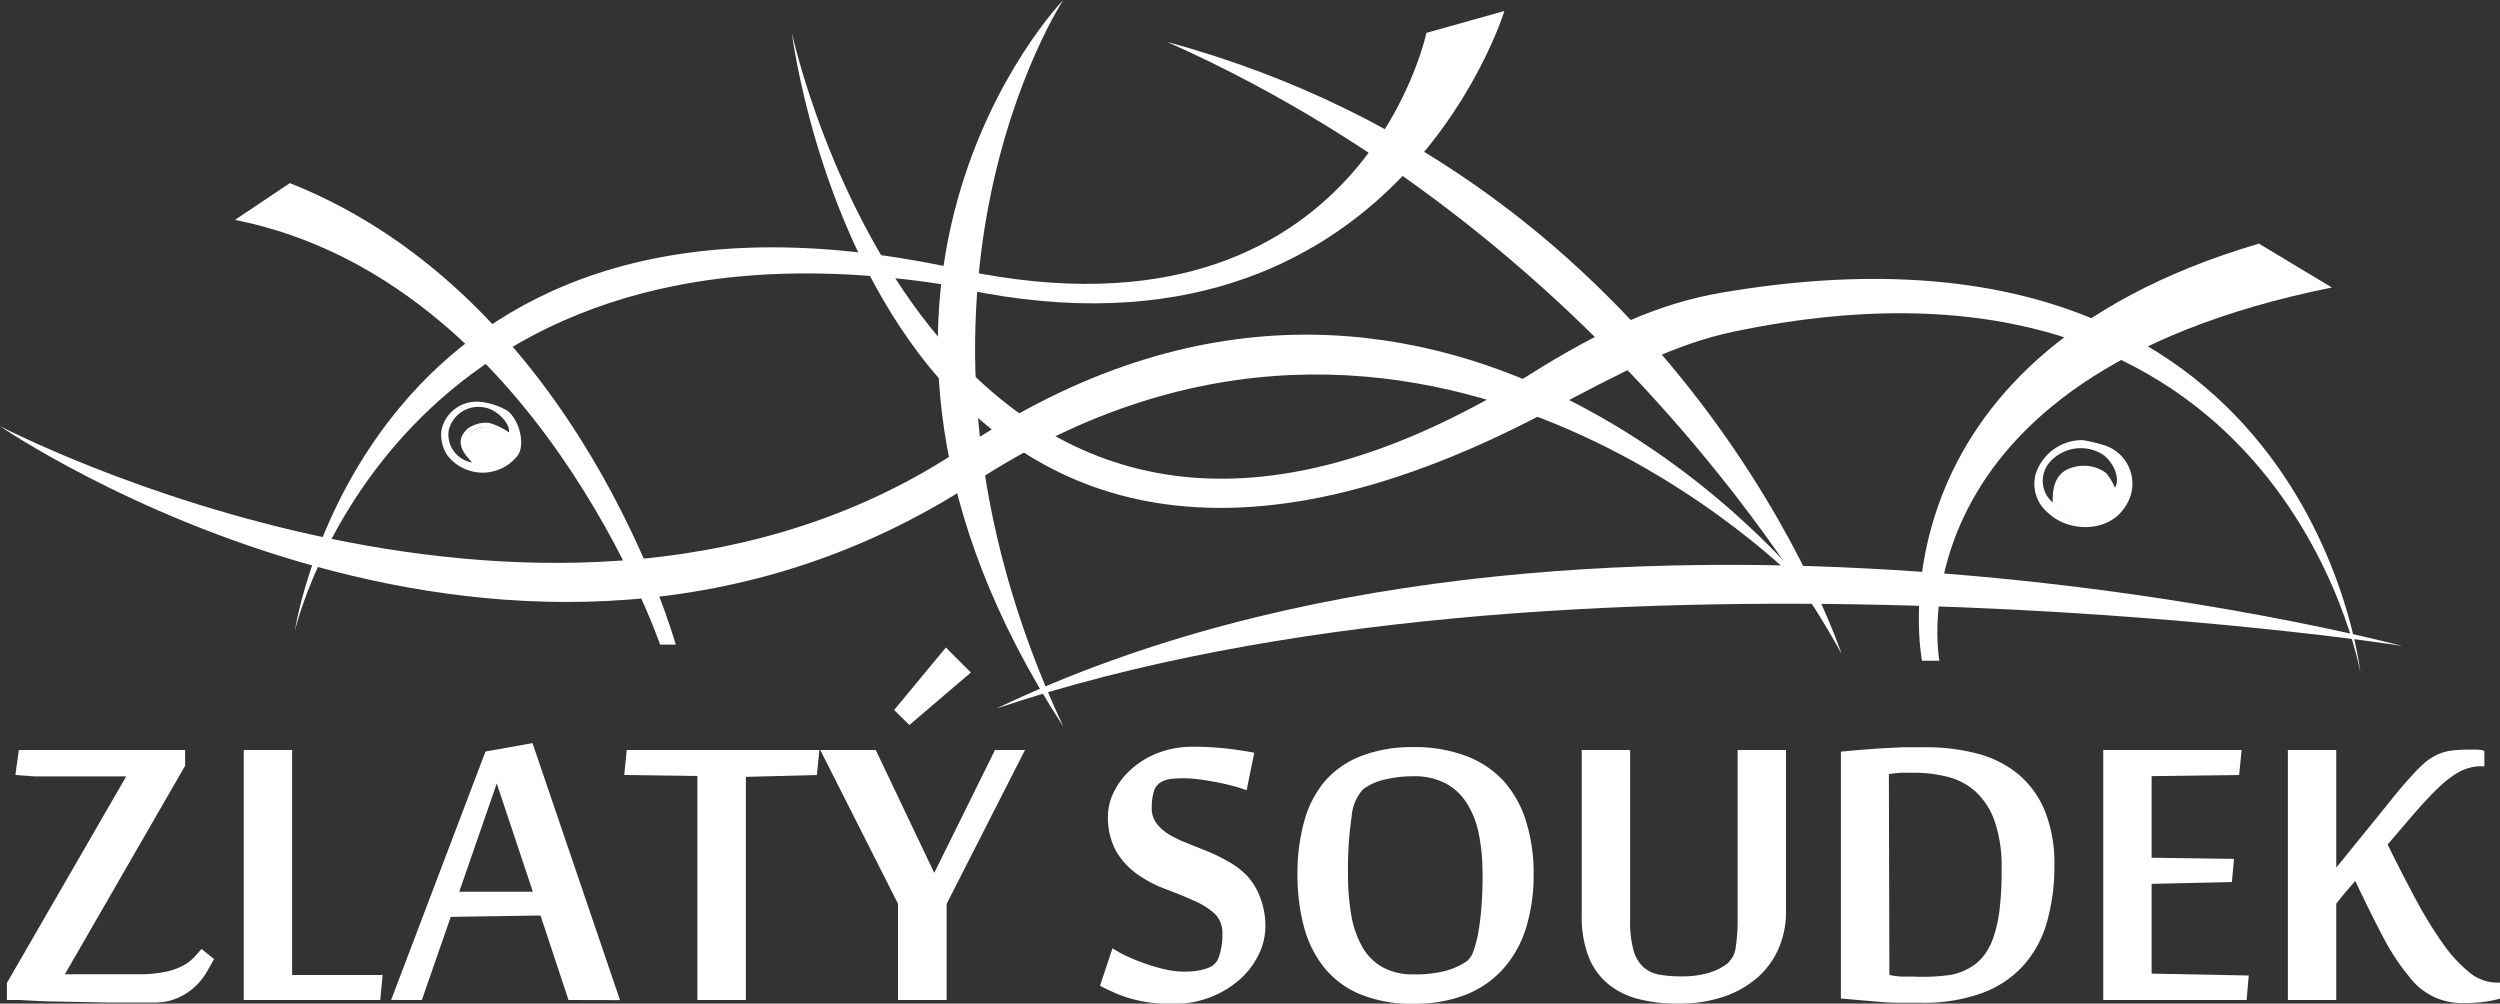 <svg id="Vrstva_1" data-name="Vrstva 1" xmlns="http://www.w3.org/2000/svg" viewBox="0 0 200 80.29"><rect x="0" y="0" width="200" height="80.29" fill="#333333" stroke="none"/><defs><style>.cls-1{fill:#fff;}</style></defs><title>Kreslicí plátno 1</title><path class="cls-1" d="M18.8,17.59l4.39-2.94c23.19,9.2,30.87,36.92,30.87,36.92H52.81S42.79,22.38,18.8,17.59Z"/><path class="cls-1" d="M23.59,50.47s5.67-38.66,51.92-29.19c33.12,7.77,38.6-18.65,38.6-18.65L120.35.88s-9.24,30.43-44.94,21.87C31.45,16,23.59,50.47,23.59,50.47Z"/><path class="cls-1" d="M0,34.09s44.72,23.4,77,1.76c37.88-25.42,67.12,10.62,67.12,10.62v.33S113.74,15.21,78,38.56C41.27,62.51,0,34.09,0,34.09Z"/><path class="cls-1" d="M79.72,56.68h0c45.07-15.2,112.26-5.1,112.47-5h0S126.71,34.16,79.72,56.68Z"/><path class="cls-1" d="M85.06,58.12c-15.87-34,0-58.12,0-58.12s-22.58,23.34,0,58.12Z"/><path class="cls-1" d="M63.35,2.63h0S75.42,58.88,122.16,30.1c6.14-3.88,10.74-5.86,15.58-6.69,47-8,51.09,30.39,51.09,30.39h0s-6.4-36.46-50.22-27.25c-4.62,1-8.49,3-15.07,6.51C70.44,61,63.35,2.63,63.35,2.63Z"/><path class="cls-1" d="M93.39,3.36c36.94,16.46,53.93,48.94,53.93,48.94S134.93,14.63,93.39,3.36Z"/><path class="cls-1" d="M38.32,32.14a2.87,2.87,0,0,0-3,2.26,3,3,0,0,0,.45,2,3.56,3.56,0,0,0,5.64.05c.63-.87.15-2.85-.82-3.59A5.31,5.31,0,0,0,38.32,32.14ZM37.78,37a2.26,2.26,0,0,1-1.88-2.59,2.44,2.44,0,0,1,2.81-1.82c1,.13,2.13,1.27,2,2a5.06,5.06,0,0,0-1.59-.76,2.51,2.51,0,0,0-1.72.47C36.35,35.29,37,36.2,37.78,37Zm1.53,0a1.92,1.92,0,0,1-1.89-1.66,1.25,1.25,0,0,1,1.26-1.16,1.63,1.63,0,0,1,1.7,1.61A1.1,1.1,0,0,1,39.31,37Z"/><path class="cls-1" d="M166.63,35.21a3.92,3.92,0,0,0-3.75,2.63,3,3,0,0,0,1,3.22c1.63,1.53,4.81,1.58,6.13-.52a3.22,3.22,0,0,0-1.74-4.94A13.27,13.27,0,0,0,166.63,35.21Zm.16,2.45a1.88,1.88,0,0,1,1.88,2,1.8,1.8,0,0,1-1.73,1.78,1.9,1.9,0,1,1-.15-3.74Zm-2.57,2.54a2.28,2.28,0,0,1-.33-3.12,3.31,3.31,0,0,1,4.3-.74c.92.62,1.46,2,1,2.68a4.2,4.2,0,0,0-.69-1.16,2.8,2.8,0,0,0-1.3-.56,3.17,3.17,0,0,0-1.35.08C164.68,37.7,164.17,38.58,164.22,40.19Z"/><path class="cls-1" d="M180.71,19.49,186.55,23c-35.71,7.19-31.4,29.86-31.4,29.86h-1.39S149,28.82,180.71,19.49Z"/><path class="cls-1" d="M5.19,77.94h6.07a10,10,0,0,0,2.09-.22,5,5,0,0,0,1.35-.5,3.5,3.5,0,0,0,.84-.65l.58-.65,1,.8q-.24.46-.6,1.07a5.2,5.2,0,0,1-.92,1.14,5.05,5.05,0,0,1-1.37.9,4.55,4.55,0,0,1-1.91.37H10.71l-2.27,0-2.54-.05-2.43-.05L1.55,80h-1V78.64l9.55-16.53H7.33l-2.39,0-2.2,0L1.23,62l.28-2H14.81v1.26Z"/><path class="cls-1" d="M19.5,80V60h3.87v18h7.24L30.42,80Z"/><path class="cls-1" d="M45.48,80l-2.24-6.76-7.18.11L33.75,80H31.29l7.55-19.88,3.76-.67,7,20.56Zm-2.85-8.66-2.89-8.66-3,8.66Z"/><path class="cls-1" d="M55.79,80V62.08L49.94,62l.2-2H65.55l-.2,2-5.68.15V80Z"/><path class="cls-1" d="M75.73,80H71.84v-7.7L65.62,60h4.44l4.68,9.83L79.6,60H82L75.73,72.31ZM75.67,51.8l2,2L72.75,58,71.53,56.8Z"/><path class="cls-1" d="M101.23,74.14a5.06,5.06,0,0,1-.52,2.19,6.29,6.29,0,0,1-1.5,2,7.87,7.87,0,0,1-2.36,1.44,8.25,8.25,0,0,1-3.1.55,12.37,12.37,0,0,1-1.7-.11,12,12,0,0,1-1.47-.29,9.63,9.63,0,0,1-1.32-.46q-.63-.27-1.26-.6l1-3a8.35,8.35,0,0,0,1.1.61,15.17,15.17,0,0,0,1.49.61,14.58,14.58,0,0,0,1.62.47,6.79,6.79,0,0,0,1.49.18,6.58,6.58,0,0,0,1.25-.1,4.19,4.19,0,0,0,.88-.27,1.38,1.38,0,0,0,.7-.87,5.23,5.23,0,0,0,.26-1.81A2.09,2.09,0,0,0,97.07,73,6.27,6.27,0,0,0,95.39,72q-1-.45-2.19-.89A10,10,0,0,1,91,69.95a6,6,0,0,1-1.69-1.82,5.56,5.56,0,0,1-.67-2.91,4.31,4.31,0,0,1,.46-1.84,5.9,5.9,0,0,1,1.33-1.78,6.92,6.92,0,0,1,2.15-1.34,7.68,7.68,0,0,1,2.91-.52,23.38,23.38,0,0,1,2.51.13q1.21.13,2.34.35l-.61,3a12.29,12.29,0,0,0-1.19-.37q-.66-.17-1.35-.3t-1.34-.21a10.08,10.08,0,0,0-1.15-.08,9.34,9.34,0,0,0-1,.05,2.11,2.11,0,0,0-.87.29,1.24,1.24,0,0,0-.53.75,4.38,4.38,0,0,0-.16,1.27,2,2,0,0,0,.39,1.26,3.66,3.66,0,0,0,1,.88,9.73,9.73,0,0,0,1.46.7l1.67.67a15,15,0,0,1,1.67.83A6.24,6.24,0,0,1,99.8,70.1a5.26,5.26,0,0,1,1,1.66A6.39,6.39,0,0,1,101.23,74.14Z"/><path class="cls-1" d="M122.69,69.92a14.34,14.34,0,0,1-.6,4.29,8.82,8.82,0,0,1-1.81,3.27,7.92,7.92,0,0,1-3,2.09,11.16,11.16,0,0,1-4.2.73,10.88,10.88,0,0,1-4.22-.74,7.34,7.34,0,0,1-2.88-2.1,8.77,8.77,0,0,1-1.65-3.27,15.87,15.87,0,0,1-.53-4.26,15.23,15.23,0,0,1,.54-4.23A8.43,8.43,0,0,1,106,62.48a7.38,7.38,0,0,1,2.9-2,11.19,11.19,0,0,1,4.18-.71,11.45,11.45,0,0,1,4.21.71,7.81,7.81,0,0,1,3,2,8.62,8.62,0,0,1,1.79,3.21A13.94,13.94,0,0,1,122.69,69.92Zm-4.09,0a15.62,15.62,0,0,0-.31-3.28,7.15,7.15,0,0,0-1-2.47,4.5,4.5,0,0,0-1.72-1.54,5.37,5.37,0,0,0-2.47-.53,9.63,9.63,0,0,0-2.34.27,4.49,4.49,0,0,0-1.71.77,3.62,3.62,0,0,0-.92,2.2,28.25,28.25,0,0,0-.29,4.59,18.83,18.83,0,0,0,.26,3.27,7.86,7.86,0,0,0,.87,2.53,4.3,4.3,0,0,0,1.62,1.64,5,5,0,0,0,2.51.58,9.52,9.52,0,0,0,2.54-.28,5.7,5.7,0,0,0,1.69-.76,1.74,1.74,0,0,0,.56-.87,9.34,9.34,0,0,0,.4-1.6,20.39,20.39,0,0,0,.24-2.11Q118.61,71.16,118.61,69.92Z"/><path class="cls-1" d="M142.88,72.94a7.33,7.33,0,0,1-.55,2.84,6.56,6.56,0,0,1-1.64,2.34A7.94,7.94,0,0,1,138,79.7a11,11,0,0,1-3.75.59,12.57,12.57,0,0,1-3.18-.37,6.21,6.21,0,0,1-2.43-1.21,5.39,5.39,0,0,1-1.56-2.19,8.86,8.86,0,0,1-.54-3.31V60h3.87V73.61a8.69,8.69,0,0,0,.26,2.38,2.92,2.92,0,0,0,.78,1.36,2.55,2.55,0,0,0,1.29.62,9.9,9.9,0,0,0,1.77.14,7.53,7.53,0,0,0,2.12-.26,4.68,4.68,0,0,0,1.47-.7,2,2,0,0,0,.76-1.37,14.36,14.36,0,0,0,.15-2.26V60h3.87Z"/><path class="cls-1" d="M147.27,60.13,148.7,60l1.73-.13,1.84-.09q.92,0,1.73,0a16,16,0,0,1,4.23.52,8.49,8.49,0,0,1,3.26,1.66,7.57,7.57,0,0,1,2.11,2.94,11.23,11.23,0,0,1,.75,4.34,16.25,16.25,0,0,1-.59,4.51,8.77,8.77,0,0,1-1.87,3.47,8.42,8.42,0,0,1-3.31,2.22,13.58,13.58,0,0,1-4.89.78l-1.69,0q-.88,0-1.73-.08L148.64,80l-1.37-.12ZM151.15,78l.46.08.54.05.54,0h.44A16.19,16.19,0,0,0,156,78a4.79,4.79,0,0,0,2-.85,4.05,4.05,0,0,0,.84-.88,5.42,5.42,0,0,0,.67-1.39,11.05,11.05,0,0,0,.46-2.15,25.91,25.91,0,0,0,.16-3.16,11.27,11.27,0,0,0-.55-3.85,5.86,5.86,0,0,0-1.5-2.36,5.25,5.25,0,0,0-2.22-1.2,10.63,10.63,0,0,0-2.73-.34h-.5l-.57,0-.54.05-.41.05Z"/><path class="cls-1" d="M179.73,80H168.26V60h11.07l-.2,2-7,.09v6.53l6.59.09-.17,1.85-6.42.15v7.18l7.77.15Z"/><path class="cls-1" d="M198.5,61.3a3.51,3.51,0,0,0-1,.14,4.16,4.16,0,0,0-1,.45,7.6,7.6,0,0,0-1.06.79q-.55.49-1.21,1.19t-1.51,1.69l-1.71,2q1.2,2.44,2.29,4.46a32.94,32.94,0,0,0,2.15,3.49,11.08,11.08,0,0,0,2.1,2.28,3.49,3.49,0,0,0,2.18.82H200v1.28a9.58,9.58,0,0,1-1.28.26,11.7,11.7,0,0,1-1.52.09,5.25,5.25,0,0,1-4.46-2.1,18.07,18.07,0,0,1-2-3q-1-1.88-2.32-4.67l-.36.42-.44.51-.42.51-.3.38V80h-3.87V60h3.87v9.4q.57-.67,1.36-1.67l1.63-2,1.61-2q.77-.94,1.29-1.5A12,12,0,0,1,194,61a4.53,4.53,0,0,1,1.08-.67,3.92,3.92,0,0,1,1.1-.29,11.52,11.52,0,0,1,1.31-.07l.71,0a2,2,0,0,1,.55.1V61.3Z"/><path class="cls-1" d="M40.67,35.75a1.75,1.75,0,0,1-3.46,0,1.56,1.56,0,0,1,1.57-1.59A1.85,1.85,0,0,1,40.67,35.75Z"/><path class="cls-1" d="M168.83,39.58a2,2,0,0,1-2.07,2,2.14,2.14,0,0,1-2.2-2,2.08,2.08,0,0,1,2.07-2A2.17,2.17,0,0,1,168.83,39.58Z"/></svg>